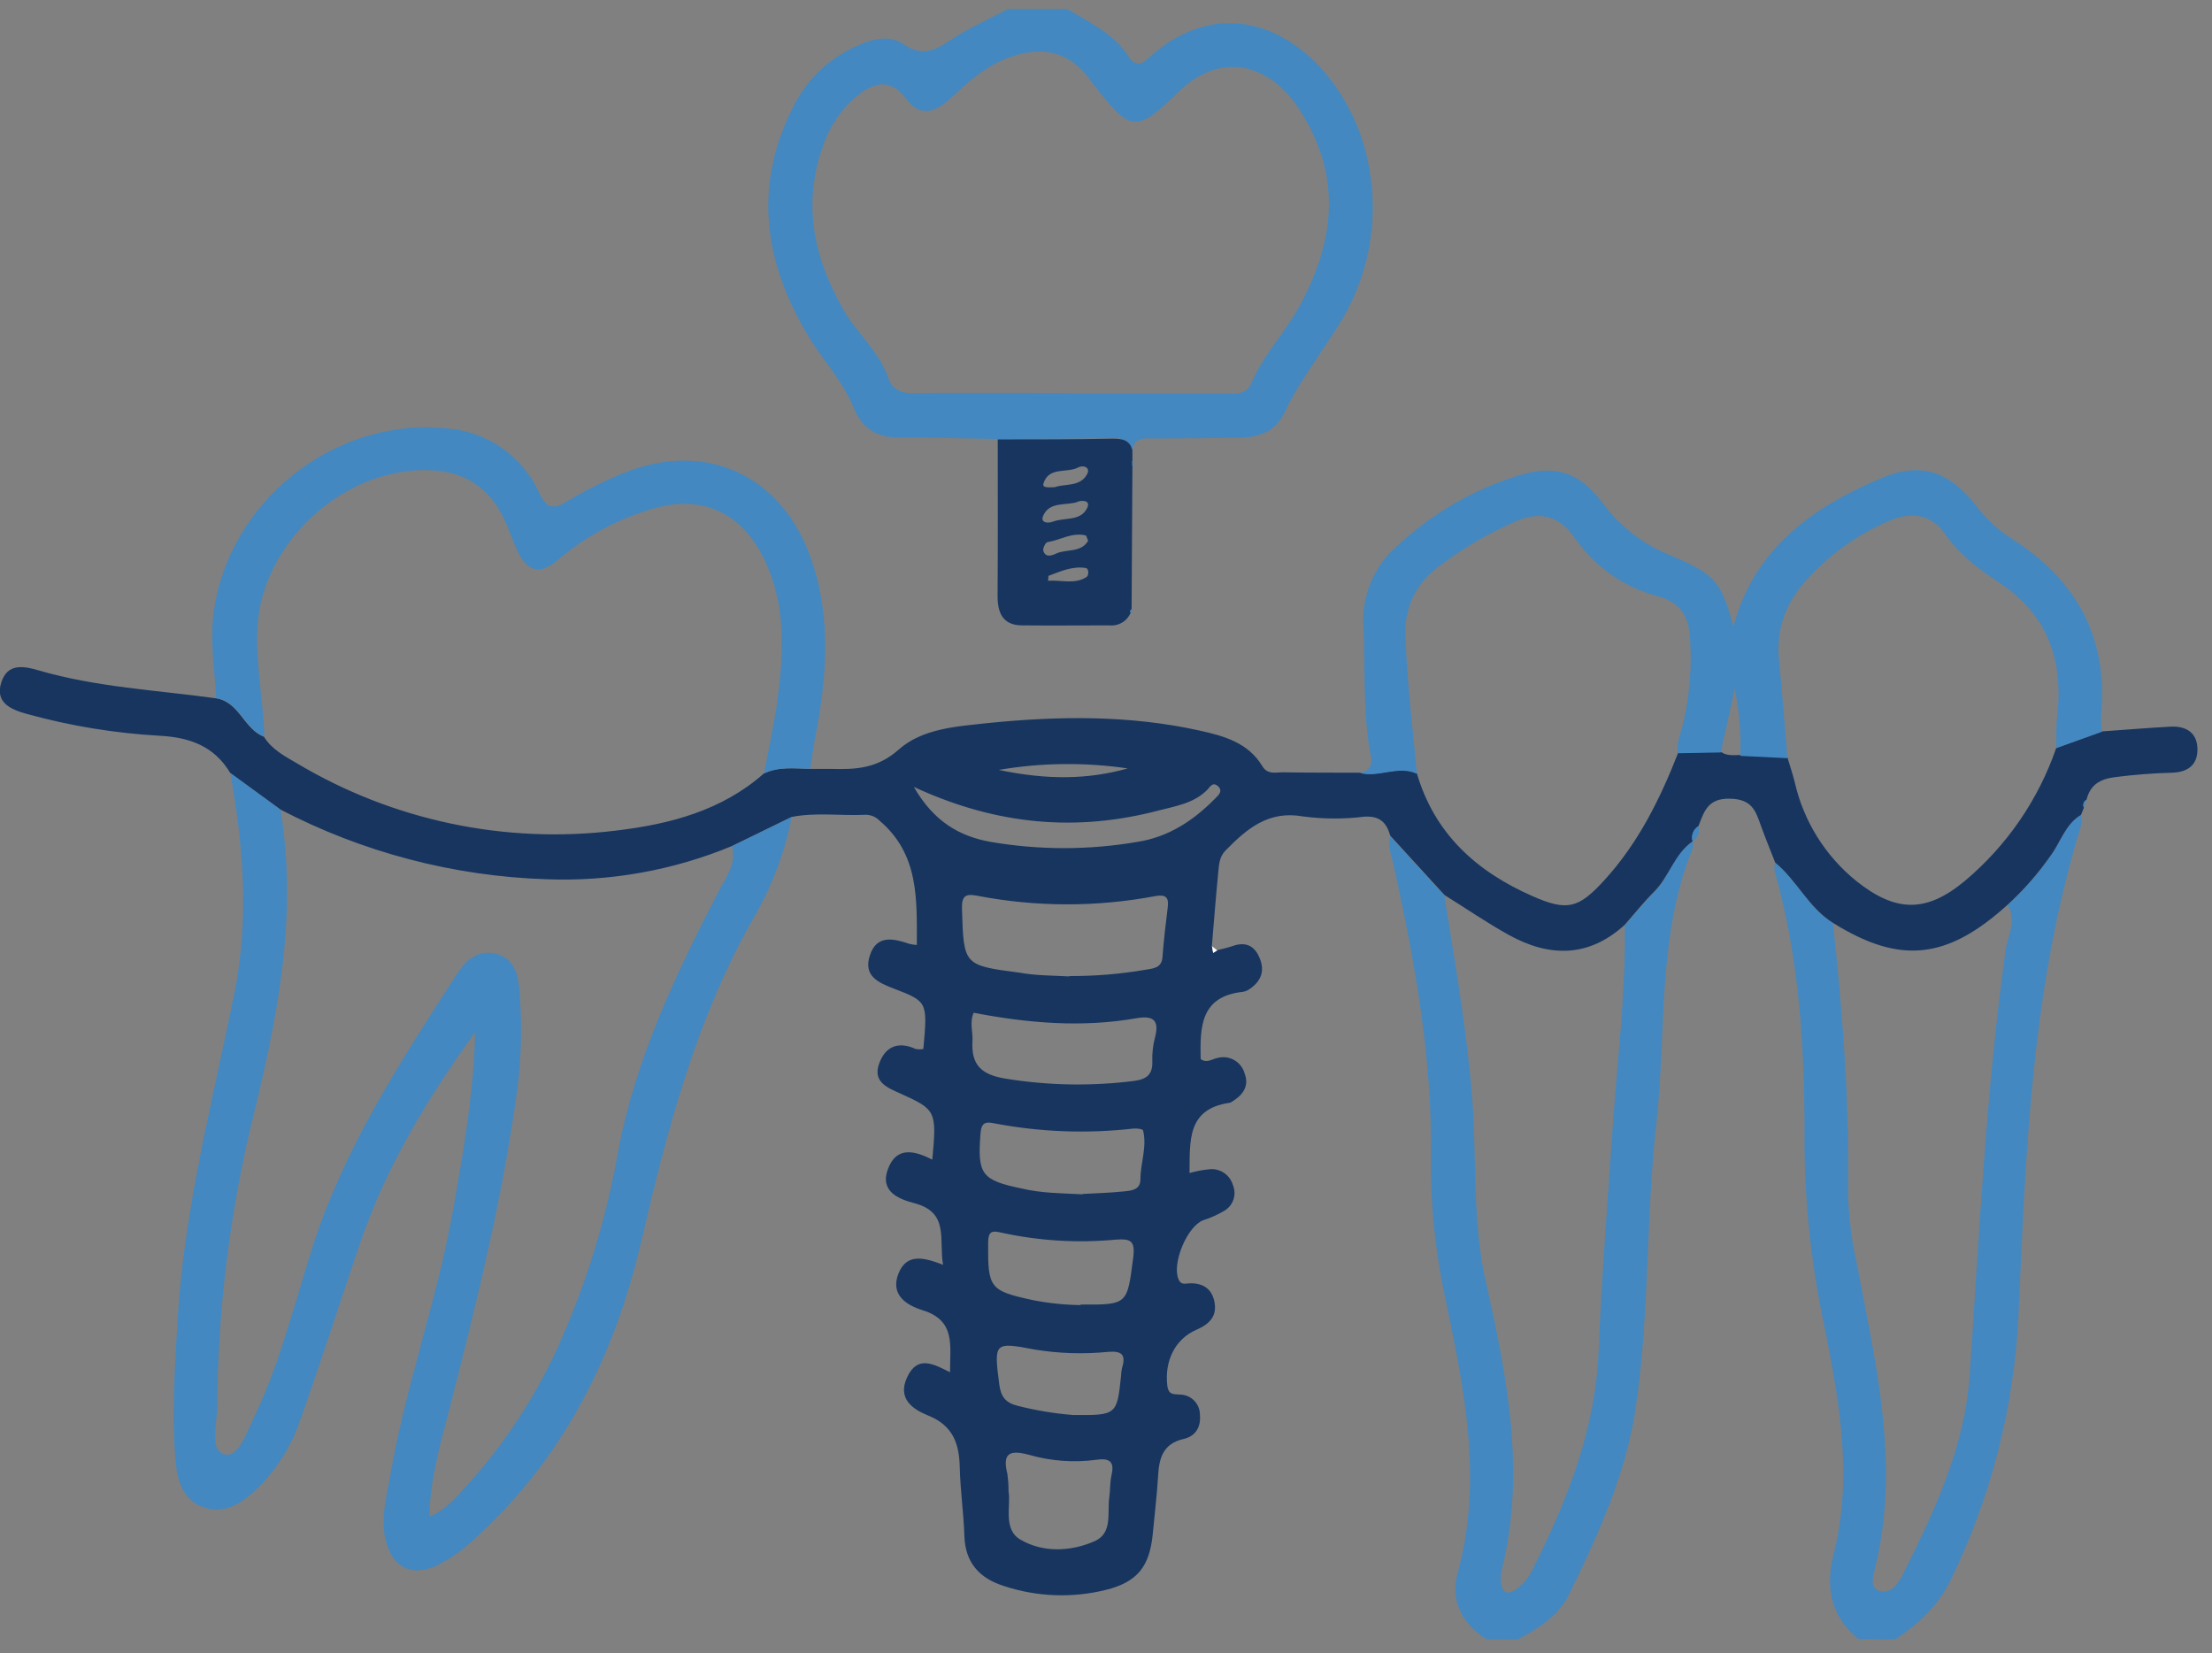 <svg width="95" height="71" viewBox="0 0 95 71" fill="none" xmlns="http://www.w3.org/2000/svg">
<rect x="0" y="0" width="95" height="71" fill="#808080" stroke="none"/>
<g clip-path="url(#clip0_3669_20935)">
<path d="M45.82 0.383C46.785 0.962 47.83 1.437 48.476 2.437C48.729 2.822 49.001 2.795 49.311 2.507C53.395 -1.24 58.012 2.608 58.806 7.229C59.236 9.604 58.739 12.054 57.419 14.074C56.65 15.291 55.769 16.438 55.148 17.75C54.778 18.529 54.069 18.78 53.263 18.796C52.049 18.818 50.835 18.818 49.612 18.83C49.206 18.83 48.743 18.734 48.626 19.32C48.512 18.864 48.17 18.812 47.768 18.818C46.125 18.839 44.485 18.841 42.844 18.85C41.438 18.828 40.033 18.787 38.629 18.791C37.685 18.791 37.032 18.424 36.674 17.536C36.217 16.395 35.362 15.501 34.734 14.464C32.774 11.22 32.324 7.879 34.15 4.424C34.694 3.409 35.541 2.59 36.573 2.081C37.278 1.72 38.152 1.446 38.755 1.871C39.779 2.589 40.389 1.98 41.133 1.524C41.831 1.099 42.581 0.762 43.309 0.383H45.82ZM45.954 16.881V16.902H52.681C53.099 16.902 53.535 16.952 53.747 16.445C54.256 15.243 55.178 14.298 55.801 13.166C57.375 10.289 57.647 7.42 55.718 4.575C54.477 2.749 52.43 2.181 50.618 3.943C48.754 5.754 48.565 5.661 46.954 3.616C46.885 3.527 46.821 3.431 46.751 3.342C45.97 2.325 44.982 2.01 43.729 2.343C42.572 2.651 41.724 3.379 40.884 4.169C40.281 4.728 39.59 5.129 38.944 4.271C38.203 3.288 37.475 3.555 36.724 4.189C36.095 4.741 35.622 5.45 35.355 6.243C34.442 8.753 34.949 11.085 36.242 13.335C36.813 14.323 37.737 15.076 38.123 16.174C38.319 16.735 38.67 16.89 39.236 16.883C41.468 16.865 43.711 16.881 45.954 16.881Z" fill="#4388C1"/>
<path d="M72.689 36.137C72.701 36.212 72.744 36.299 72.719 36.365C71.149 40.187 71.578 44.279 71.135 48.249C70.679 52.318 70.852 56.434 70.243 60.492C69.816 63.339 68.634 65.923 67.382 68.478C66.925 69.403 66.076 69.914 65.211 70.393H63.842C62.79 69.74 62.281 68.709 62.592 67.591C63.733 63.469 62.847 59.472 62.014 55.469C61.62 53.577 61.434 51.647 61.46 49.714C61.515 45.44 60.762 41.271 59.847 37.127C59.758 36.728 59.587 36.333 59.698 35.906L62.03 38.457C62.487 41.374 63.009 44.279 63.233 47.234C63.427 49.835 63.222 52.45 63.813 55.045C64.725 59.111 65.538 63.221 64.497 67.41C64.463 67.56 64.451 67.714 64.461 67.867C64.488 68.449 64.785 68.522 65.191 68.193C65.426 68.006 65.621 67.773 65.764 67.508C67.277 64.515 68.516 61.45 68.657 58.018C68.794 54.684 69.056 51.357 69.289 48.028C69.485 45.269 69.828 42.519 69.778 39.744C70.191 39.274 70.581 38.782 71.023 38.341C71.681 37.663 71.897 36.68 72.689 36.137Z" fill="#4388C1"/>
<path d="M79.814 70.382C78.618 69.435 78.401 68.1 78.739 66.783C79.599 63.422 78.99 60.143 78.337 56.875C77.793 54.317 77.512 51.711 77.498 49.096C77.518 45.148 77.301 41.212 76.21 37.378C76.2 37.267 76.208 37.154 76.236 37.045C77.171 37.807 77.671 38.987 78.721 39.638C79.131 43.446 79.428 47.259 79.366 51.093C79.38 52.117 79.499 53.137 79.72 54.137C80.544 58.523 81.641 62.892 80.514 67.399C80.441 67.689 80.3 68.18 80.697 68.312C81.226 68.476 81.534 67.988 81.728 67.6C83.086 64.882 84.384 62.139 84.594 59.038C85.01 52.955 85.293 46.86 86.135 40.808C86.221 40.185 86.634 39.523 86.219 38.862C86.906 38.233 87.522 37.532 88.056 36.769C88.499 36.18 88.692 35.4 89.375 34.996C89.399 35.147 89.399 35.301 89.375 35.453C87.266 42.278 87.002 49.347 86.694 56.394C86.514 60.345 85.533 64.219 83.811 67.78C83.273 68.921 82.415 69.718 81.406 70.398L79.814 70.382Z" fill="#4388C1"/>
<path d="M78.725 39.632C77.675 38.982 77.176 37.806 76.24 37.04C76.035 36.513 75.818 35.988 75.626 35.456C75.398 34.815 75.245 34.315 74.291 34.297C73.337 34.279 73.187 34.854 72.945 35.474C72.838 35.541 72.755 35.641 72.71 35.759C72.665 35.877 72.66 36.006 72.696 36.127C71.904 36.67 71.688 37.654 71.028 38.306C70.585 38.747 70.195 39.24 69.782 39.71C68.233 41.127 66.54 41.113 64.799 40.148C63.852 39.623 62.957 39.007 62.04 38.436L59.708 35.885C59.545 35.315 59.251 35.018 58.567 35.073C57.699 35.179 56.822 35.174 55.956 35.059C54.473 34.797 53.553 35.586 52.636 36.52C52.36 36.8 52.355 37.129 52.321 37.457C52.218 38.512 52.136 39.566 52.047 40.622C52.065 40.718 52.084 40.814 52.1 40.912L52.278 40.803C52.506 40.746 52.723 40.7 52.937 40.625C53.514 40.419 53.9 40.625 54.112 41.175C54.325 41.725 54.144 42.135 53.69 42.457C53.599 42.526 53.493 42.572 53.38 42.592C51.554 42.783 51.534 44.102 51.566 45.478C51.821 45.672 52.054 45.478 52.291 45.43C52.534 45.365 52.792 45.399 53.01 45.524C53.227 45.649 53.387 45.855 53.453 46.097C53.667 46.66 53.361 47.035 52.903 47.315C52.871 47.337 52.834 47.352 52.796 47.359C50.97 47.626 51.107 48.999 51.087 50.373C51.385 50.288 51.69 50.232 51.999 50.206C52.212 50.197 52.421 50.26 52.594 50.384C52.766 50.508 52.892 50.687 52.951 50.891C53.032 51.086 53.041 51.304 52.975 51.505C52.91 51.705 52.775 51.876 52.595 51.986C52.303 52.16 51.992 52.299 51.668 52.402C50.984 52.669 50.322 54.257 50.614 54.937C50.721 55.19 50.902 55.119 51.071 55.11C51.705 55.083 52.095 55.384 52.173 56.005C52.243 56.589 51.876 56.888 51.379 57.105C50.443 57.513 50.009 58.474 50.133 59.503C50.185 59.92 50.418 59.861 50.671 59.886C50.786 59.887 50.899 59.91 51.005 59.954C51.11 59.998 51.206 60.063 51.286 60.145C51.366 60.227 51.43 60.324 51.472 60.43C51.515 60.537 51.535 60.65 51.534 60.765C51.579 61.297 51.335 61.678 50.836 61.792C49.948 61.992 49.779 62.613 49.736 63.389C49.688 64.222 49.583 65.053 49.507 65.883C49.368 67.273 48.848 67.937 47.492 68.275C46.045 68.632 44.526 68.574 43.111 68.106C42.068 67.775 41.455 67.111 41.418 65.956C41.386 64.97 41.242 63.987 41.219 63.001C41.197 61.981 40.916 61.212 39.871 60.79C39.2 60.518 38.531 60.069 38.958 59.145C39.398 58.184 40.099 58.572 40.802 58.93C40.791 57.819 41.071 56.715 39.633 56.267C38.949 56.055 38.219 55.617 38.588 54.686C38.942 53.8 39.697 54.001 40.503 54.314C40.311 53.244 40.786 52.069 39.28 51.671C38.616 51.496 37.765 51.176 38.139 50.191C38.513 49.205 39.296 49.422 40.04 49.796C40.234 47.712 40.206 47.648 38.659 46.955C38.084 46.697 37.466 46.446 37.765 45.652C38.038 44.922 38.593 44.712 39.325 45.045C39.435 45.067 39.547 45.067 39.656 45.045C39.837 43.025 39.841 43.012 38.404 42.459C37.719 42.197 37.064 41.912 37.361 41.02C37.657 40.127 38.376 40.303 39.056 40.533C39.162 40.556 39.268 40.572 39.376 40.581C39.376 38.628 39.478 36.691 37.778 35.244C37.701 35.163 37.608 35.099 37.506 35.055C37.403 35.011 37.292 34.988 37.181 34.988C36.119 35.041 35.054 34.874 33.997 35.082L31.437 36.33C28.909 37.378 26.184 37.865 23.45 37.756C19.471 37.626 15.572 36.602 12.041 34.762L9.889 33.193C9.204 32.051 8.173 31.668 6.865 31.595C4.936 31.488 3.023 31.174 1.16 30.66C0.476 30.472 -0.234 30.178 0.061 29.29C0.323 28.496 0.973 28.585 1.658 28.788C4.141 29.512 6.721 29.635 9.266 29.986C10.279 30.135 10.468 31.312 11.338 31.639C11.669 32.179 12.216 32.465 12.732 32.766C16.86 35.237 21.695 36.258 26.469 35.666C28.751 35.395 30.997 34.815 32.804 33.218C33.443 32.91 34.123 33.005 34.794 33.019C35.097 33.019 35.403 33.019 35.706 33.019C36.756 33.049 37.682 33.003 38.598 32.188C39.624 31.276 41.108 31.194 42.463 31.047C45.496 30.742 48.522 30.71 51.518 31.372C52.556 31.6 53.601 31.89 54.208 32.891C54.436 33.284 54.799 33.16 55.121 33.165C56.221 33.183 57.321 33.179 58.42 33.183C59.228 33.386 60.045 32.841 60.851 33.211C61.613 35.81 63.42 37.43 65.816 38.482C67.313 39.141 67.795 39.011 68.904 37.797C70.364 36.2 71.295 34.311 72.076 32.321L73.901 32.284C74.159 32.467 74.451 32.43 74.741 32.421L76.765 32.522C76.87 32.88 76.993 33.238 77.082 33.601C77.463 35.268 78.394 36.759 79.725 37.834C81.427 39.192 82.739 39.203 84.4 37.818C86.193 36.308 87.544 34.34 88.309 32.124L90.281 31.408C91.26 31.34 92.239 31.257 93.218 31.205C93.872 31.171 94.358 31.447 94.374 32.15C94.39 32.852 93.957 33.158 93.295 33.181C92.465 33.204 91.636 33.268 90.812 33.375C90.157 33.462 89.769 33.72 89.61 34.343C89.551 34.374 89.506 34.428 89.485 34.491C89.464 34.555 89.469 34.624 89.498 34.685L89.375 34.991C88.69 35.399 88.499 36.173 88.056 36.761C87.522 37.524 86.906 38.226 86.219 38.854C83.617 41.211 81.598 41.423 78.725 39.632ZM45.932 41.914C47.033 41.919 48.132 41.827 49.218 41.64C49.569 41.585 49.902 41.553 49.927 41.081C49.982 40.364 50.066 39.648 50.155 38.934C50.203 38.514 50.037 38.409 49.638 38.477C47.096 38.959 44.487 38.954 41.947 38.461C41.438 38.363 41.299 38.505 41.315 39.03C41.388 41.442 41.372 41.455 43.782 41.768C44.483 41.898 45.208 41.889 45.927 41.93L45.932 41.914ZM41.824 43.475C41.626 43.897 41.79 44.312 41.765 44.718C41.708 45.718 42.137 46.147 43.168 46.316C44.997 46.617 46.861 46.651 48.7 46.419C49.254 46.345 49.512 46.14 49.489 45.563C49.478 45.222 49.517 44.881 49.605 44.552C49.795 43.822 49.544 43.598 48.816 43.724C46.472 44.136 44.143 43.938 41.822 43.491L41.824 43.475ZM46.498 51.272C47.009 51.242 47.618 51.227 48.22 51.167C48.547 51.135 48.973 51.119 48.978 50.656C48.978 49.946 49.27 49.253 49.092 48.541C49.078 48.484 48.821 48.449 48.681 48.463C46.681 48.691 44.657 48.614 42.68 48.235C42.347 48.166 42.148 48.194 42.112 48.659C41.97 50.441 42.153 50.683 43.912 51.044C44.738 51.24 45.569 51.238 46.495 51.288L46.498 51.272ZM43.317 64.051C43.419 64.644 43.072 65.664 43.807 66.105C44.77 66.677 45.961 66.641 47.002 66.187C47.803 65.84 47.543 64.959 47.643 64.281C47.686 63.982 47.666 63.67 47.734 63.368C47.864 62.807 47.702 62.602 47.109 62.684C46.127 62.818 45.129 62.745 44.177 62.469C43.317 62.241 43.052 62.438 43.264 63.295C43.3 63.553 43.317 63.813 43.314 64.074L43.317 64.051ZM46.408 56.021C48.449 56.032 48.407 56.021 48.67 53.994C48.766 53.248 48.524 53.189 47.901 53.234C46.275 53.386 44.635 53.286 43.038 52.94C42.609 52.84 42.443 52.847 42.438 53.374C42.422 55.322 42.504 55.428 44.375 55.834C45.045 55.965 45.724 56.035 46.406 56.044L46.408 56.021ZM39.248 33.793C40.104 35.28 41.197 35.906 42.527 36.15C44.625 36.511 46.769 36.511 48.866 36.15C50.192 35.938 51.255 35.237 52.177 34.301C52.321 34.156 52.556 33.964 52.289 33.742C52.061 33.567 51.963 33.811 51.833 33.932C51.26 34.5 50.489 34.616 49.767 34.803C46.263 35.723 42.831 35.452 39.248 33.793ZM46.094 60.765C47.96 60.779 47.972 60.765 48.147 59.074C48.151 58.96 48.166 58.847 48.191 58.736C48.36 58.182 48.191 58.004 47.591 58.052C46.536 58.157 45.472 58.124 44.426 57.951C42.694 57.618 42.684 57.652 42.915 59.441C42.981 59.968 43.184 60.245 43.711 60.37C44.493 60.569 45.29 60.701 46.094 60.765ZM48.433 32.998C46.594 32.728 44.724 32.749 42.892 33.062C44.953 33.494 46.705 33.485 48.433 32.998Z" fill="#17355F"/>
<path d="M9.893 33.199L12.045 34.769C12.812 39.379 11.89 43.831 10.797 48.269C9.843 52.258 9.35 56.344 9.327 60.445C9.327 61.146 8.964 62.294 9.663 62.458C10.254 62.597 10.628 61.445 10.95 60.772C12.047 58.467 12.645 55.98 13.416 53.568C14.786 49.275 17.216 45.56 19.623 41.827C20.004 41.238 20.536 40.75 21.335 40.969C22.133 41.188 22.263 41.928 22.314 42.612C22.427 44.014 22.392 45.423 22.211 46.818C21.583 51.45 20.458 55.975 19.304 60.493C18.923 61.976 18.473 63.46 18.441 65.126C19.126 64.854 19.475 64.411 19.856 64.005C21.798 61.912 23.337 59.48 24.397 56.828C25.358 54.514 26.067 52.102 26.512 49.636C27.24 45.572 28.979 41.928 30.848 38.308C31.158 37.706 31.637 37.11 31.444 36.337L33.999 35.089C33.707 36.582 33.171 38.016 32.413 39.335C29.903 43.707 28.66 48.488 27.53 53.346C26.401 58.204 24.203 62.622 20.401 66.063C19.908 66.542 19.342 66.94 18.724 67.243C17.665 67.718 16.869 67.312 16.572 66.173C16.33 65.26 16.586 64.363 16.739 63.471C17.405 59.542 18.793 55.779 19.477 51.854C19.915 49.369 20.349 46.882 20.406 44.324C18.382 47.137 16.6 50.065 15.477 53.349C14.619 55.859 13.813 58.387 12.93 60.879C12.565 62.004 11.94 63.027 11.105 63.866C10.464 64.48 9.736 65.043 8.78 64.738C7.791 64.418 7.595 63.469 7.529 62.608C7.374 60.639 7.511 58.665 7.625 56.691C7.903 51.9 9.142 47.263 10.078 42.582C10.703 39.433 10.45 36.319 9.893 33.199Z" fill="#4388C1"/>
<path d="M76.765 32.559L74.741 32.459C74.779 31.491 74.698 30.522 74.501 29.574C74.273 30.64 74.084 31.48 73.901 32.313L72.075 32.347C71.98 31.995 72.123 31.683 72.212 31.352C72.56 30.029 72.682 28.656 72.573 27.292C72.509 26.4 72.117 25.855 71.192 25.604C69.743 25.218 68.48 24.328 67.628 23.094C66.918 22.083 66.065 21.953 65.056 22.409C63.872 22.925 62.756 23.584 61.734 24.374C61.274 24.713 60.907 25.162 60.667 25.681C60.428 26.2 60.324 26.77 60.365 27.34C60.422 29.314 60.675 31.267 60.851 33.228C60.045 32.858 59.228 33.403 58.42 33.2C59.105 33.018 58.877 32.479 58.804 32.078C58.539 30.339 58.626 28.591 58.555 26.845C58.522 26.216 58.631 25.588 58.874 25.007C59.117 24.425 59.487 23.907 59.958 23.488C61.457 22.075 63.261 21.024 65.23 20.417C66.802 19.933 67.847 20.285 68.828 21.601C69.552 22.585 70.532 23.351 71.662 23.815C73.636 24.643 73.915 24.944 74.446 26.907C75.341 23.541 77.869 21.761 80.836 20.517C82.508 19.815 83.715 20.269 84.84 21.681C85.249 22.232 85.75 22.707 86.321 23.087C89.156 24.855 90.554 27.356 90.237 30.738C90.232 30.967 90.244 31.196 90.271 31.423L88.309 32.126C88.32 31.669 88.297 31.213 88.35 30.772C88.621 28.399 87.98 26.437 85.913 25.054C85.028 24.465 84.165 23.845 83.551 22.948C82.937 22.051 82.068 21.973 81.141 22.366C79.847 22.918 78.682 23.733 77.719 24.759C76.746 25.779 76.258 26.943 76.404 28.367C76.55 29.791 76.644 31.156 76.765 32.559Z" fill="#4388C1"/>
<path d="M34.8 33.015C34.13 33.002 33.45 32.906 32.811 33.214C33.007 32.175 33.246 31.142 33.386 30.094C33.653 28.089 33.764 26.081 32.891 24.161C31.88 21.946 30.045 21.145 27.761 21.932C26.381 22.367 25.103 23.074 24 24.011C23.186 24.73 22.62 24.568 22.175 23.554C22.006 23.173 21.873 22.774 21.702 22.395C21.018 20.887 19.877 20.173 18.19 20.186C14.594 20.214 11.219 23.404 11.053 26.984C10.977 28.545 11.308 30.081 11.354 31.632C10.484 31.306 10.295 30.129 9.282 29.98C9.227 28.771 9.013 27.568 9.168 26.352C9.779 21.56 14.338 17.909 19.158 18.395C20.016 18.452 20.842 18.742 21.548 19.233C22.254 19.725 22.813 20.399 23.165 21.183C23.48 21.836 23.756 21.891 24.352 21.533C25.129 21.061 25.943 20.653 26.786 20.312C30.335 18.881 33.598 20.405 34.851 24.045C35.731 26.612 35.496 29.198 34.987 31.788C34.912 32.201 34.862 32.611 34.8 33.015Z" fill="#4388C1"/>
<path d="M42.851 18.868C44.492 18.868 46.133 18.868 47.776 18.836C48.182 18.836 48.52 18.879 48.634 19.338C48.634 19.486 48.634 19.635 48.634 19.781C48.634 19.86 48.634 19.938 48.634 20.009L48.599 26.17C48.587 26.175 48.576 26.183 48.567 26.193C48.558 26.203 48.551 26.215 48.547 26.228C48.544 26.241 48.543 26.255 48.545 26.268C48.547 26.281 48.553 26.294 48.561 26.305C48.489 26.483 48.361 26.633 48.196 26.732C48.032 26.831 47.839 26.874 47.648 26.855C46.4 26.855 45.149 26.868 43.901 26.855C43.059 26.855 42.837 26.309 42.844 25.563C42.86 23.32 42.851 21.088 42.851 18.868ZM46.274 21.556C45.767 21.72 45.083 21.526 44.805 22.14C44.665 22.446 44.992 22.489 45.222 22.4C45.722 22.209 46.411 22.4 46.694 21.809C46.838 21.499 46.521 21.469 46.272 21.545L46.274 21.556ZM45.297 20.922C45.74 20.76 46.393 20.922 46.692 20.356C46.84 20.077 46.536 19.954 46.308 20.073C45.815 20.331 45.046 20.027 44.816 20.757C44.743 20.974 45.067 20.922 45.297 20.922ZM46.733 23.22C46.68 23.11 46.662 22.991 46.619 22.991C46.037 22.852 45.532 23.194 44.985 23.281C44.903 23.295 44.777 23.548 44.807 23.648C44.9 23.959 45.172 23.858 45.359 23.772C45.806 23.566 46.427 23.747 46.733 23.222V23.22ZM45.012 24.94C45.578 24.897 46.153 25.111 46.669 24.776C46.76 24.719 46.781 24.415 46.626 24.39C46.064 24.303 45.551 24.532 45.028 24.73C45.024 24.739 45.031 24.801 45.012 24.942V24.94Z" fill="#17355F"/>
<path d="M48.624 20.006C48.624 19.926 48.624 19.848 48.624 19.777C48.65 19.833 48.672 19.89 48.688 19.948C48.695 19.953 48.65 19.98 48.624 20.006Z" fill="#4388C1"/>
<path d="M48.551 26.299C48.543 26.288 48.538 26.275 48.535 26.262C48.533 26.249 48.534 26.235 48.538 26.222C48.541 26.209 48.548 26.197 48.557 26.187C48.566 26.177 48.577 26.169 48.59 26.164L48.631 26.246L48.551 26.299Z" fill="#4388C1"/>
<path d="M89.498 34.686C89.469 34.626 89.464 34.556 89.485 34.492C89.506 34.429 89.55 34.375 89.61 34.344C89.573 34.458 89.534 34.572 89.498 34.686Z" fill="#4388C1"/>
<path d="M72.692 36.133C72.656 36.012 72.661 35.883 72.706 35.765C72.751 35.647 72.833 35.547 72.941 35.48C72.977 35.601 72.973 35.731 72.928 35.849C72.883 35.967 72.8 36.067 72.692 36.133Z" fill="#4388C1"/>
<path d="M52.28 40.813L52.102 40.923C52.086 40.825 52.068 40.729 52.049 40.633L52.28 40.813Z" fill="#FEFEFE"/>
</g>
<defs>
<clipPath id="clip0_3669_20935">
<rect width="94.375" height="70" fill="white" transform="translate(0 0.379)"/>
</clipPath>
</defs>
</svg>
